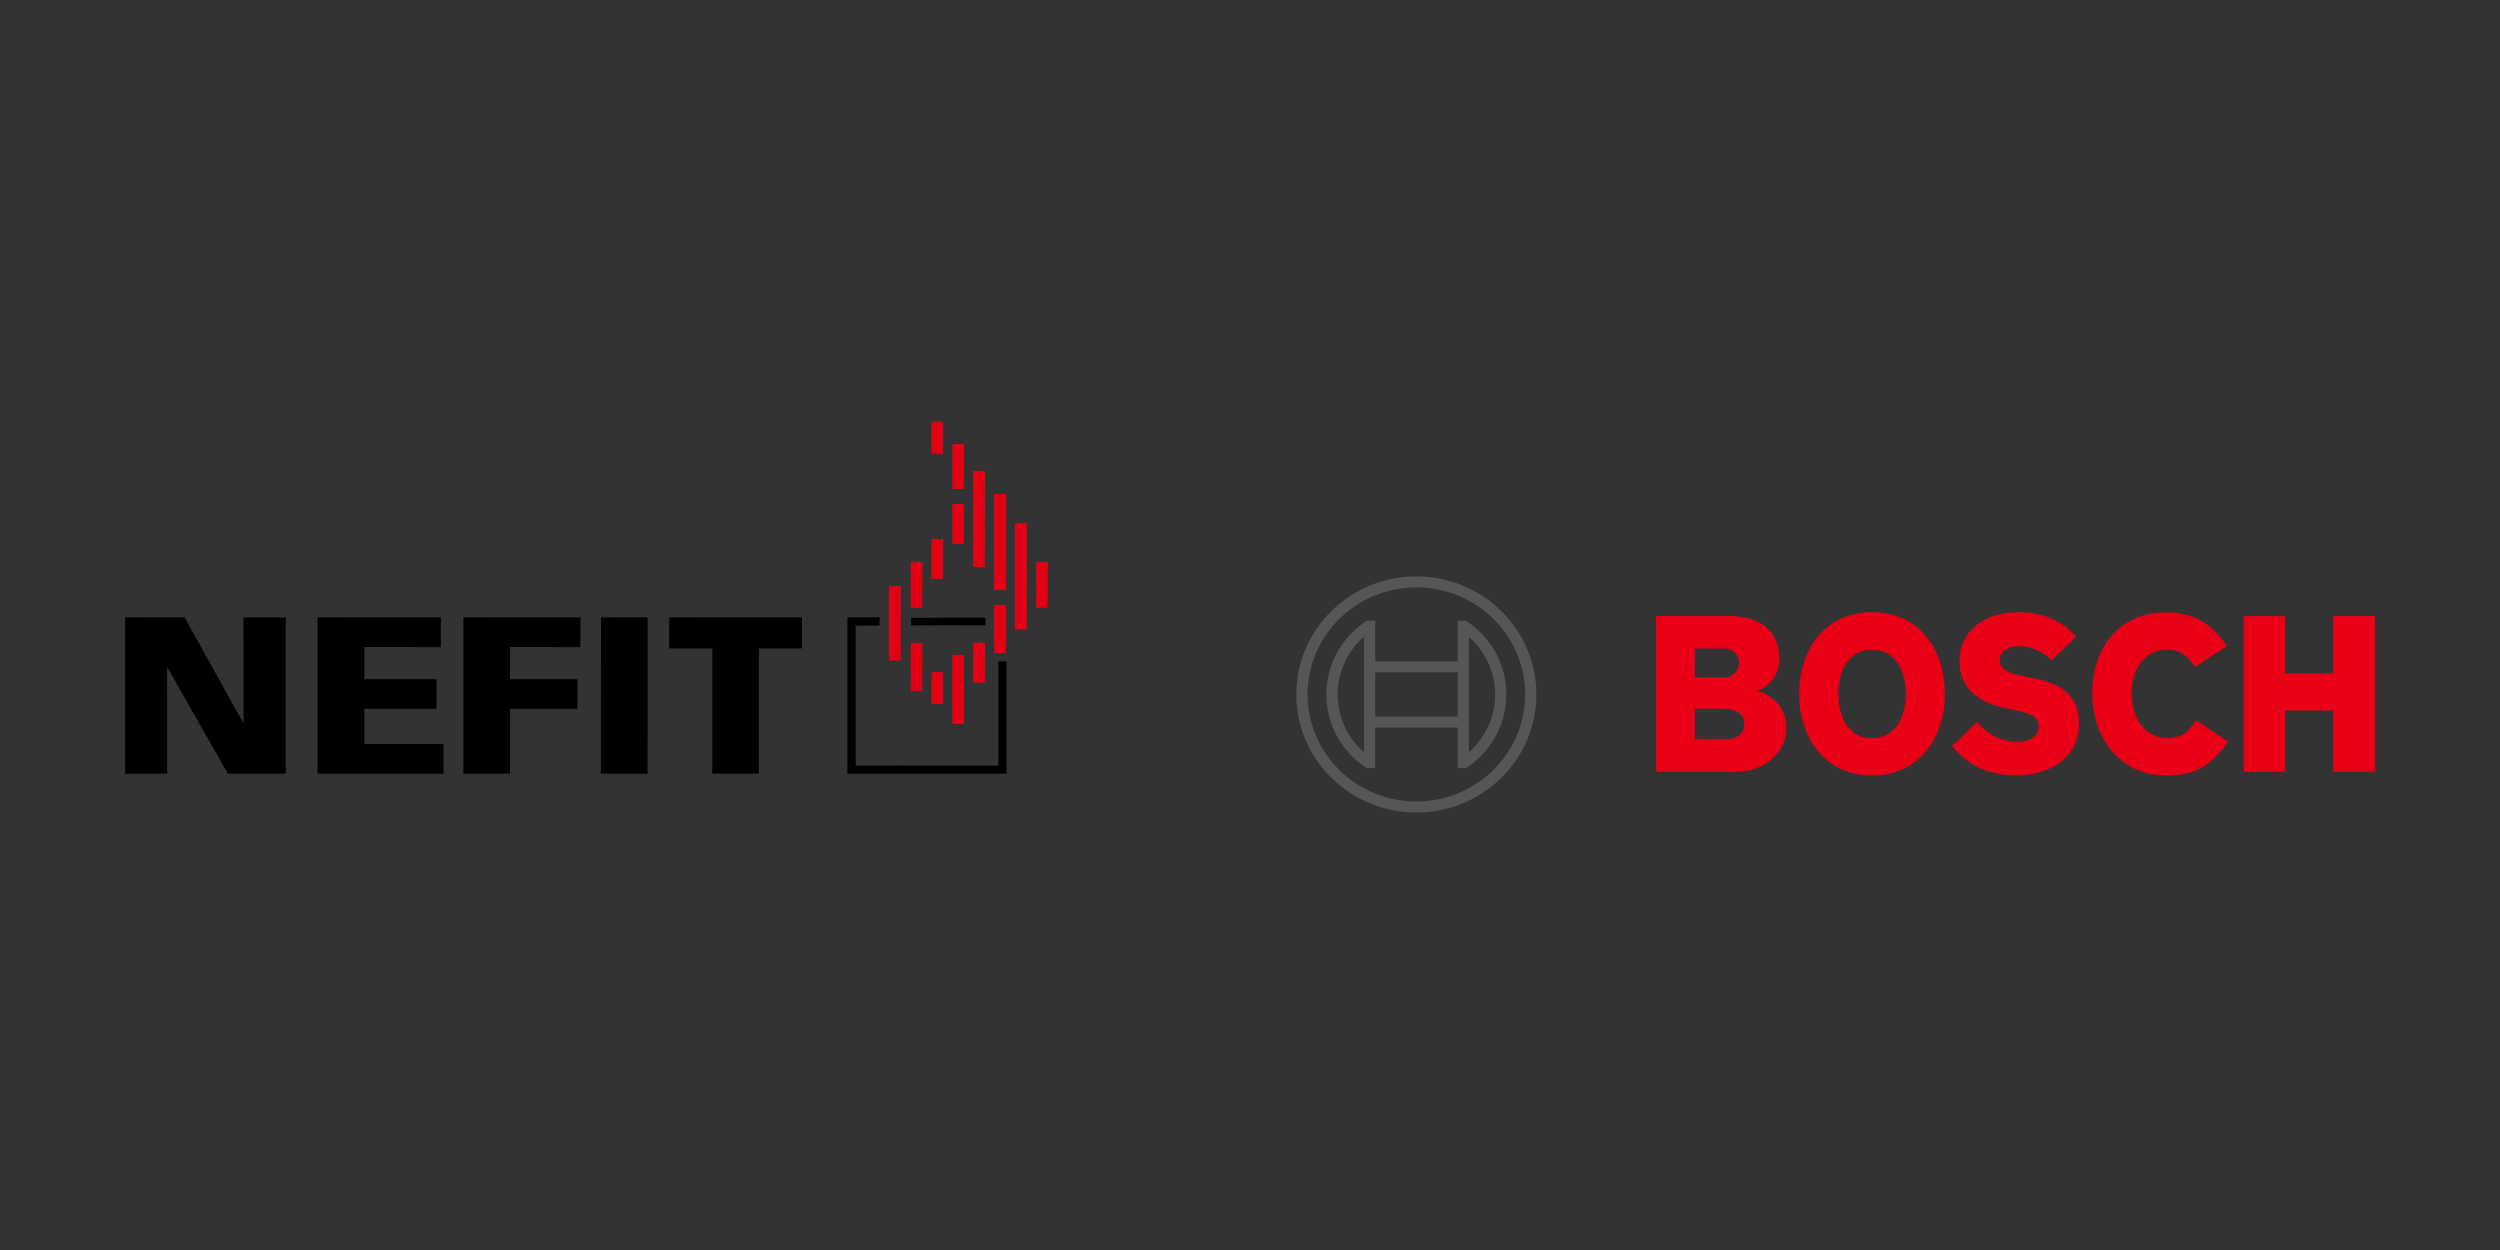 <?xml version="1.0" encoding="UTF-8"?>
<svg width="160px" height="80px" viewBox="0 0 160 80" version="1.1" xmlns="http://www.w3.org/2000/svg" xmlns:xlink="http://www.w3.org/1999/xlink">
    <rect x="0" y="0" width="160" height="80" fill="#333333" stroke="none"/>
    <title>Logo Nefit-Bosch</title>
    <g id="assets" stroke="none" stroke-width="1" fill="none" fill-rule="evenodd">
        <g id="Logo-Nefit-Bosch">
            <rect id="Rectangle" x="0" y="0" width="160" height="80"></rect>
            <g id="Nefit-Bosch-Logo" transform="translate(8, 27)">
                <g id="Logo-/-Bosch" transform="translate(74.965, 9.889)" fill-rule="nonzero">
                    <g id="bosch">
                        <path d="M29.52,7.324 C30.373,6.995 30.929,6.18 30.915,5.279 C30.915,3.439 29.593,2.541 27.769,2.541 L23.02,2.541 L23.02,12.507 L28.198,12.507 C29.786,12.507 31.36,11.402 31.36,9.725 C31.362,7.751 29.52,7.34 29.52,7.324 Z M25.513,4.616 L27.369,4.616 C27.629,4.601 27.882,4.695 28.066,4.875 C28.25,5.055 28.348,5.303 28.334,5.558 C28.328,5.814 28.217,6.056 28.025,6.229 C27.833,6.401 27.578,6.489 27.319,6.471 L25.507,6.471 L25.513,4.616 Z M27.369,10.43 L25.513,10.43 L25.513,8.472 L27.325,8.472 C28.23,8.472 28.661,8.872 28.661,9.443 C28.659,10.166 28.125,10.43 27.369,10.43 Z" id="Shape" fill="#EA0016"></path>
                        <path d="M36.842,2.291 C33.912,2.291 32.182,4.594 32.182,7.516 C32.182,10.438 33.912,12.743 36.842,12.743 C39.773,12.743 41.503,10.446 41.503,7.518 C41.503,4.59 39.801,2.291 36.842,2.291 Z M36.842,10.358 C35.403,10.358 34.69,9.092 34.69,7.518 C34.69,5.944 35.403,4.692 36.842,4.692 C38.282,4.692 39.009,5.958 39.009,7.518 C39.009,9.078 38.282,10.356 36.842,10.356 L36.842,10.358 Z" id="Shape" fill="#EA0016"></path>
                        <path d="M46.908,6.457 L46.553,6.391 C45.69,6.214 45.01,5.992 45.01,5.393 C45.01,4.73 45.664,4.466 46.24,4.466 C47.035,4.476 47.791,4.807 48.33,5.381 L49.904,3.849 C49.191,3.05 48.019,2.289 46.208,2.289 C44.066,2.291 42.441,3.467 42.441,5.427 C42.441,7.208 43.753,8.099 45.349,8.423 L45.704,8.496 C47.03,8.77 47.516,8.968 47.516,9.601 C47.518,10.186 46.969,10.586 46.153,10.586 C45.139,10.585 44.186,10.109 43.586,9.305 L41.962,10.865 C42.851,11.91 43.98,12.735 46.175,12.735 C48.076,12.735 50.093,11.674 50.093,9.481 C50.101,7.19 48.354,6.755 46.908,6.457 Z" id="Path" fill="#EA0016"></path>
                        <path d="M55.746,10.356 C54.633,10.356 53.461,9.447 53.461,7.456 C53.461,5.68 54.546,4.688 55.673,4.688 C56.564,4.688 57.094,5.099 57.513,5.806 L59.562,4.466 C58.546,2.95 57.328,2.303 55.659,2.303 C52.6,2.303 50.939,4.644 50.939,7.456 C50.939,10.414 52.779,12.741 55.63,12.741 C57.632,12.741 58.597,12.05 59.637,10.578 L57.574,9.209 C57.155,9.887 56.71,10.356 55.746,10.356 Z" id="Path" fill="#EA0016"></path>
                        <polygon id="Path" fill="#EA0016" points="66.362 2.541 66.362 6.206 63.29 6.206 63.29 2.541 60.634 2.541 60.634 12.507 63.29 12.507 63.29 8.576 66.362 8.576 66.362 12.507 69.035 12.507 69.035 2.541"></polygon>
                        <path d="M7.682,0 C3.439,0 0,3.383 0,7.556 C0,11.729 3.439,15.111 7.682,15.111 C11.925,15.111 15.364,11.729 15.364,7.556 C15.364,5.552 14.555,3.63 13.114,2.213 C11.673,0.796 9.719,0 7.682,0 Z M7.682,14.404 C3.836,14.404 0.719,11.338 0.719,7.556 C0.719,3.773 3.836,0.707 7.682,0.707 C11.528,0.707 14.645,3.773 14.645,7.556 C14.642,11.337 11.526,14.401 7.682,14.404 L7.682,14.404 Z" id="Shape" fill="#565656"></path>
                        <path d="M10.862,2.84 L10.328,2.84 L10.328,5.437 L5.048,5.437 L5.048,2.84 L4.502,2.84 C2.89,3.885 1.92,5.657 1.92,7.556 C1.92,9.454 2.89,11.226 4.502,12.271 L5.046,12.271 L5.046,9.675 L10.326,9.675 L10.326,12.271 L10.858,12.271 C12.471,11.227 13.441,9.455 13.441,7.556 C13.441,5.657 12.471,3.885 10.858,2.84 L10.862,2.84 Z M4.327,11.253 C3.256,10.314 2.643,8.969 2.643,7.558 C2.643,6.146 3.256,4.802 4.327,3.863 L4.327,11.253 Z M10.328,8.972 L5.048,8.972 L5.048,6.14 L10.328,6.14 L10.328,8.972 Z M11.049,11.243 L11.049,9.681 L11.049,9.681 L11.049,5.433 L11.049,5.433 L11.049,3.871 C12.115,4.809 12.724,6.15 12.724,7.557 C12.724,8.964 12.115,10.304 11.049,11.243 L11.049,11.243 Z" id="Shape" fill="#565656"></path>
                    </g>
                </g>
                <polygon id="Fill-1" fill="#000000" points="7.587 12.518 7.587 19.303 3.804 12.518 0.01 12.518 0.01 22.509 2.694 22.509 2.694 15.682 6.589 22.509 10.287 22.509 10.287 12.518"></polygon>
                <path d="M3.804,12.508 L0.01,12.508 L0,22.509 L2.694,22.519 L2.704,15.682 L6.581,22.514 L10.287,22.519 L10.297,12.518 L7.587,12.508 L7.577,19.303 L3.812,12.513 L3.804,12.508 Z M7.597,12.518 L10.287,12.528 L10.277,22.509 L6.589,22.5 L2.703,15.677 L2.684,22.509 L0.01,22.5 L0.02,12.518 L3.798,12.528 L7.578,19.308 L7.597,12.518 Z" id="Stroke-2" fill="#000000" fill-rule="nonzero"></path>
                <polygon id="Fill-4" fill="#000000" points="12.333 12.518 12.333 22.509 20.385 22.509 20.385 20.62 15.311 20.62 15.311 18.359 19.937 18.359 19.937 16.469 15.311 16.469 15.311 14.408 20.209 14.408 20.209 12.518"></polygon>
                <path d="M20.209,12.508 L12.333,12.508 L12.323,22.509 L20.385,22.519 L20.395,20.62 L15.311,20.61 L15.321,18.359 L19.937,18.368 L19.947,16.469 L15.311,16.459 L15.321,14.408 L20.209,14.418 L20.219,12.518 L20.209,12.508 Z M12.343,12.518 L20.199,12.528 L20.199,14.408 L15.311,14.398 L15.301,16.469 L19.937,16.479 L19.927,18.359 L15.311,18.349 L15.301,20.62 L20.385,20.63 L20.376,22.509 L12.333,22.5 L12.343,12.518 Z" id="Stroke-5" fill="#000000" fill-rule="nonzero"></path>
                <polygon id="Fill-7" fill="#000000" points="21.662 12.518 21.662 22.509 24.639 22.509 24.639 18.359 28.946 18.359 28.946 16.469 24.639 16.469 24.639 14.408 29.138 14.408 29.138 12.518"></polygon>
                <path d="M29.138,12.508 L21.662,12.508 L21.652,22.509 L24.639,22.519 L24.649,18.359 L28.946,18.368 L28.956,16.469 L24.639,16.459 L24.649,14.408 L29.138,14.418 L29.147,12.518 L29.138,12.508 Z M21.672,12.518 L29.127,12.528 L29.128,14.408 L24.639,14.398 L24.629,16.469 L28.946,16.479 L28.936,18.359 L24.639,18.349 L24.629,22.509 L21.662,22.5 L21.672,12.518 Z" id="Stroke-8" fill="#000000" fill-rule="nonzero"></path>
                <polygon id="Fill-10" fill="#000000" points="30.465 22.509 33.442 22.509 33.442 12.518 30.465 12.518"></polygon>
                <path d="M33.443,12.508 L30.465,12.508 L30.455,22.509 L33.443,22.519 L33.452,12.518 L33.443,12.508 Z M30.475,12.518 L33.432,12.528 L33.433,22.509 L30.465,22.5 L30.475,12.518 Z" id="Stroke-11" fill="#000000" fill-rule="nonzero"></path>
                <polygon id="Fill-13" fill="#000000" points="34.834 12.518 34.834 14.493 37.588 14.493 37.588 22.509 40.565 22.509 40.565 14.493 43.319 14.493 43.319 12.518"></polygon>
                <path d="M43.319,12.508 L34.834,12.508 L34.825,14.493 L37.588,14.503 L37.578,22.509 L40.565,22.519 L40.575,14.493 L43.319,14.503 L43.329,12.518 L43.319,12.508 Z M34.844,12.518 L43.309,12.528 L43.309,14.493 L40.565,14.484 L40.555,22.509 L37.588,22.5 L37.598,14.493 L34.834,14.484 L34.844,12.518 Z" id="Stroke-14" fill="#000000" fill-rule="nonzero"></path>
                <path d="M50.32,12.524 L50.32,13.021 L55.076,13.018 L55.073,12.521 C55.073,12.521 50.326,12.524 50.32,12.524" id="Fill-16" fill="#000000" fill-rule="nonzero"></path>
                <path d="M55.083,12.521 L55.073,12.511 L50.32,12.514 L50.31,13.03 L55.076,13.036 L55.083,12.521 Z M55.063,12.531 L55.066,13.026 L50.32,13.02 L50.329,12.534 L55.063,12.531 Z" id="Stroke-18" fill="#FFFFFF" fill-rule="nonzero"></path>
                <path d="M46.25,12.524 L46.25,22.512 L56.405,22.509 L56.402,15.339 L55.897,15.343 L55.9,22.013 L46.755,22.016 L46.752,13.021 L48.277,13.018 L48.274,12.521 C48.274,12.521 46.256,12.524 46.25,12.524" id="Fill-20" fill="#000000" fill-rule="nonzero"></path>
                <path d="M48.284,12.521 L48.274,12.511 L46.25,12.514 L46.24,22.512 L56.405,22.519 L56.412,15.339 L55.897,15.333 L55.891,22.013 L46.755,22.007 L46.762,13.021 L48.277,13.027 L48.284,12.521 Z M48.264,12.531 L48.267,13.018 L46.752,13.011 L46.745,22.016 L55.9,22.023 L55.907,15.343 L56.402,15.349 L56.396,22.509 L46.25,22.503 L46.26,12.533 L48.264,12.531 Z" id="Stroke-22" fill="#1A181B" fill-rule="nonzero"></path>
                <path d="M46.253,12.527 L48.271,12.527 L48.271,13.015 L46.755,13.015 L46.748,13.015 L46.748,13.021 L46.748,22.013 L46.748,22.019 L46.755,22.019 L55.897,22.019 L55.904,22.019 L55.904,22.013 L55.904,15.346 L56.399,15.346 L56.399,22.507 L46.253,22.507 L46.253,12.527 Z M48.277,12.521 L46.247,12.521 L46.247,22.513 L56.405,22.513 L56.405,15.34 L55.897,15.34 L55.897,22.013 L46.755,22.013 L46.755,13.021 L48.277,13.021 L48.277,13.015 L48.277,12.521 Z M50.323,13.015 L55.069,13.015 L55.069,12.527 L50.323,12.527 L50.323,13.015 Z M55.076,12.521 L50.316,12.521 L50.316,13.021 L55.076,13.021 L55.076,13.015 L55.076,12.521 Z" id="Fill-24" fill="#000000" fill-rule="nonzero"></path>
                <path d="M48.277,12.512 L48.287,12.521 L48.277,13.031 L46.765,13.021 L46.755,22.003 L55.887,22.013 L55.897,15.33 L56.415,15.34 L56.405,22.522 L46.237,22.513 L46.247,12.512 L48.277,12.512 Z M46.263,12.527 L46.253,22.497 L56.389,22.507 L56.399,15.355 L55.913,15.346 L55.904,22.029 L46.738,22.019 L46.748,13.005 L48.261,13.015 L48.261,12.537 L46.263,12.527 Z M55.076,12.512 L55.086,12.521 L55.076,13.031 L50.306,13.021 L50.316,12.512 L55.076,12.512 Z M50.333,12.527 L50.323,13.005 L55.06,13.015 L55.059,12.537 L50.333,12.527 Z" id="Stroke-26" fill="#000000" fill-rule="nonzero"></path>
                <path d="M56.978,6.519 L56.978,13.26 L57.684,13.257 L57.682,6.516 C57.682,6.516 56.984,6.519 56.978,6.519" id="Fill-28" fill="#E20015" fill-rule="nonzero"></path>
                <path d="M57.691,6.516 L57.682,6.506 L56.978,6.51 L56.969,13.26 L57.684,13.266 L57.691,6.516 Z M57.675,13.257 L56.978,13.251 L56.989,6.527 L56.996,6.528 L57.672,6.525 L57.675,13.257 Z" id="Stroke-30" fill="#E20015" fill-rule="nonzero"></path>
                <path d="M56.981,13.254 L57.678,13.254 L57.678,6.522 L56.981,6.522 L56.981,13.254 Z M57.684,6.516 L56.975,6.516 L56.975,13.26 L57.684,13.26 L57.684,13.254 L57.684,6.516 Z" id="Fill-32" fill="#E20015" fill-rule="nonzero"></path>
                <path d="M57.684,6.506 L57.694,6.516 L57.684,13.269 L56.966,13.26 L56.975,6.506 L57.684,6.506 Z M56.991,6.522 L56.981,13.244 L57.669,13.254 L57.669,6.531 L56.991,6.522 Z" id="Stroke-34" fill="#FF0010" fill-rule="nonzero"></path>
                <path d="M58.313,8.997 L58.313,11.867 L59.019,11.864 L59.016,8.994 C59.016,8.994 58.319,8.997 58.313,8.997" id="Fill-35" fill="#E20015" fill-rule="nonzero"></path>
                <path d="M59.026,8.994 L59.016,8.985 L58.313,8.988 L58.304,11.867 L59.019,11.873 L59.026,8.994 Z M59.01,11.864 L58.313,11.857 L58.323,9.005 L58.33,9.006 L59.006,9.003 L59.01,11.864 Z" id="Stroke-36" fill="#FF0010" fill-rule="nonzero"></path>
                <path d="M58.316,11.861 L59.013,11.861 L59.013,9 L58.316,9 L58.316,11.861 Z M59.019,8.994 L58.31,8.994 L58.31,11.867 L59.019,11.867 L59.019,11.861 L59.019,8.994 Z" id="Fill-37" fill="#E20015" fill-rule="nonzero"></path>
                <path d="M59.019,8.985 L59.028,8.994 L59.019,11.876 L58.301,11.867 L58.31,8.985 L59.019,8.985 Z M58.326,9 L58.316,11.851 L59.003,11.861 L59.003,9.01 L58.326,9 Z" id="Stroke-38" fill="#FF0010" fill-rule="nonzero"></path>
                <path d="M50.305,9.011 L50.305,11.881 L51.011,11.877 L51.008,9.008 C51.008,9.008 50.311,9.011 50.305,9.011" id="Fill-39" fill="#E20015" fill-rule="nonzero"></path>
                <path d="M51.017,9.008 L51.008,8.999 L50.305,9.002 L50.295,11.881 L51.011,11.886 L51.017,9.008 Z M50.314,9.011 L50.337,9.02 L50.998,9.017 L51.001,11.877 L50.305,11.871 L50.314,9.011 Z" id="Stroke-40" fill="#FF0010" fill-rule="nonzero"></path>
                <path d="M50.308,11.875 L51.005,11.875 L51.005,9.014 L50.308,9.014 L50.308,11.875 Z M51.011,9.008 L50.302,9.008 L50.302,11.881 L51.011,11.881 L51.011,11.875 L51.011,9.008 Z" id="Fill-41" fill="#E20015" fill-rule="nonzero"></path>
                <path d="M51.011,8.999 L51.02,9.008 L51.011,11.89 L50.293,11.881 L50.302,8.999 L51.011,8.999 Z M50.317,9.014 L50.308,11.865 L50.995,11.875 L50.995,9.023 L50.317,9.014 Z" id="Stroke-42" fill="#FF0010" fill-rule="nonzero"></path>
                <path d="M50.305,14.176 L50.305,17.22 L51.011,17.217 L51.008,14.173 C51.008,14.173 50.311,14.176 50.305,14.176" id="Fill-43" fill="#E20015" fill-rule="nonzero"></path>
                <path d="M51.017,14.173 L51.008,14.164 L50.305,14.167 L50.295,17.22 L51.011,17.226 L51.017,14.173 Z M51.001,17.217 L50.305,17.211 L50.315,14.184 L50.322,14.185 L50.998,14.182 L51.001,17.217 Z" id="Stroke-44" fill="#FF0010" fill-rule="nonzero"></path>
                <path d="M50.308,17.214 L51.005,17.214 L51.005,14.179 L50.308,14.179 L50.308,17.214 Z M51.011,14.173 L50.302,14.173 L50.302,17.22 L51.011,17.22 L51.011,17.214 L51.011,14.173 Z" id="Fill-45" fill="#E20015" fill-rule="nonzero"></path>
                <path d="M51.011,14.164 L51.02,14.173 L51.011,17.23 L50.293,17.22 L50.302,14.164 L51.011,14.164 Z M50.317,14.179 L50.308,17.205 L50.995,17.214 L50.995,14.188 L50.317,14.179 Z" id="Stroke-46" fill="#FF0010" fill-rule="nonzero"></path>
                <path d="M52.976,1.422 L52.976,4.291 L53.68,4.289 L53.677,1.419 C53.677,1.419 52.982,1.422 52.976,1.422" id="Fill-47" fill="#E20015" fill-rule="nonzero"></path>
                <path d="M53.687,1.419 L53.677,1.409 L52.976,1.413 L52.966,4.291 L53.68,4.298 L53.687,1.419 Z M52.985,1.422 L53.008,1.431 L53.668,1.428 L53.671,4.289 L52.976,4.282 L52.985,1.422 Z" id="Stroke-48" fill="#FF0010" fill-rule="nonzero"></path>
                <path d="M52.979,4.285 L53.674,4.285 L53.674,1.425 L52.979,1.425 L52.979,4.285 Z M53.68,1.419 L52.973,1.419 L52.973,4.291 L53.68,4.291 L53.68,4.285 L53.68,1.419 Z" id="Fill-49" fill="#E20015" fill-rule="nonzero"></path>
                <path d="M53.68,1.41 L53.69,1.419 L53.68,4.301 L52.963,4.291 L52.973,1.41 L53.68,1.41 Z M52.988,1.425 L52.979,4.276 L53.665,4.285 L53.665,1.434 L52.988,1.425 Z" id="Stroke-50" fill="#FF0010" fill-rule="nonzero"></path>
                <path d="M52.976,5.294 L52.976,7.789 L53.68,7.786 L53.677,5.291 C53.677,5.291 52.982,5.294 52.976,5.294" id="Fill-51" fill="#E20015" fill-rule="nonzero"></path>
                <path d="M53.687,5.291 L53.677,5.282 L52.976,5.285 L52.966,7.789 L53.68,7.795 L53.687,5.291 Z M52.976,7.78 L52.985,5.294 L53.041,5.301 L53.128,5.303 L53.668,5.3 L53.671,7.786 L52.976,7.78 Z" id="Stroke-52" fill="#FF0010" fill-rule="nonzero"></path>
                <path d="M52.979,7.783 L53.674,7.783 L53.674,5.298 L52.979,5.298 L52.979,7.783 Z M53.68,5.291 L52.973,5.291 L52.973,7.789 L53.68,7.789 L53.68,7.783 L53.68,5.291 Z" id="Fill-53" fill="#E20015" fill-rule="nonzero"></path>
                <path d="M53.68,5.282 L53.69,5.291 L53.68,7.798 L52.963,7.789 L52.973,5.282 L53.68,5.282 Z M52.988,5.298 L52.979,7.773 L53.665,7.783 L53.665,5.306 L52.988,5.298 Z" id="Stroke-54" fill="#FF0010" fill-rule="nonzero"></path>
                <path d="M52.975,14.969 L52.975,19.337 L53.679,19.334 L53.676,14.965 C53.676,14.965 52.98,14.969 52.975,14.969" id="Fill-55" fill="#E20015" fill-rule="nonzero"></path>
                <path d="M53.685,14.965 L53.676,14.956 L52.974,14.959 L52.965,19.337 L53.679,19.343 L53.685,14.965 Z M52.984,14.969 L53.041,14.978 L53.666,14.975 L53.669,19.334 L52.974,19.328 L52.984,14.969 Z" id="Stroke-56" fill="#FF0010" fill-rule="nonzero"></path>
                <path d="M52.977,19.331 L53.673,19.331 L53.673,14.972 L52.977,14.972 L52.977,19.331 Z M53.679,14.966 L52.972,14.966 L52.972,19.337 L53.679,19.337 L53.679,19.331 L53.679,14.966 Z" id="Fill-57" fill="#E20015" fill-rule="nonzero"></path>
                <path d="M53.679,14.956 L53.688,14.966 L53.679,19.346 L52.962,19.337 L52.972,14.956 L53.679,14.956 Z M52.987,14.972 L52.977,19.322 L53.664,19.331 L53.663,14.981 L52.987,14.972 Z" id="Stroke-58" fill="#FF0010" fill-rule="nonzero"></path>
                <path d="M51.64,0.013 L51.64,2.007 L52.346,2.005 L52.342,0.009 C52.342,0.009 51.645,0.013 51.64,0.013" id="Fill-59" fill="#E20015" fill-rule="nonzero"></path>
                <path d="M52.352,0.009 L52.342,0 L51.64,0.003 L51.631,2.007 L52.346,2.014 L52.352,0.009 Z M51.649,0.013 L51.672,0.022 L52.332,0.018 L52.336,2.005 L51.64,1.998 L51.649,0.013 Z" id="Stroke-60" fill="#FF0010" fill-rule="nonzero"></path>
                <path d="M51.643,2.001 L52.34,2.001 L52.34,0.015 L51.643,0.015 L51.643,2.001 Z M52.346,0.01 L51.637,0.01 L51.637,2.007 L52.346,2.007 L52.346,2.002 L52.346,0.01 Z" id="Fill-61" fill="#E20015" fill-rule="nonzero"></path>
                <path d="M52.346,0 L52.355,0.01 L52.346,2.017 L51.627,2.007 L51.637,0 L52.346,0 Z M51.652,0.015 L51.643,1.992 L52.33,2.001 L52.33,0.024 L51.652,0.015 Z" id="Stroke-62" fill="#FF0010" fill-rule="nonzero"></path>
                <path d="M51.64,7.537 L51.64,10.032 L52.346,10.028 L52.342,7.533 C52.342,7.533 51.645,7.537 51.64,7.537" id="Fill-63" fill="#E20015" fill-rule="nonzero"></path>
                <path d="M52.352,7.533 L52.342,7.524 L51.64,7.528 L51.631,10.032 L52.346,10.038 L52.352,7.533 Z M52.332,7.543 L52.336,10.028 L51.64,10.022 L51.649,7.546 L52.332,7.543 Z" id="Stroke-64" fill="#FF0010" fill-rule="nonzero"></path>
                <path d="M51.643,10.026 L52.34,10.026 L52.34,7.54 L51.643,7.54 L51.643,10.026 Z M52.346,7.534 L51.637,7.534 L51.637,10.032 L52.346,10.032 L52.346,10.026 L52.346,7.534 Z" id="Fill-65" fill="#E20015" fill-rule="nonzero"></path>
                <path d="M52.346,7.524 L52.355,7.534 L52.346,10.041 L51.627,10.032 L51.637,7.524 L52.346,7.524 Z M51.652,7.54 L51.643,10.016 L52.33,10.026 L52.33,7.549 L51.652,7.54 Z" id="Stroke-66" fill="#FF0010" fill-rule="nonzero"></path>
                <path d="M51.64,16.048 L51.64,18.043 L52.346,18.04 L52.342,16.045 C52.342,16.045 51.645,16.048 51.64,16.048" id="Fill-67" fill="#E20015" fill-rule="nonzero"></path>
                <path d="M52.352,16.045 L52.342,16.036 L51.64,16.039 L51.631,18.043 L52.346,18.05 L52.352,16.045 Z M51.649,16.048 L51.672,16.057 L52.332,16.054 L52.336,18.04 L51.64,18.034 L51.649,16.048 Z" id="Stroke-68" fill="#FF0010" fill-rule="nonzero"></path>
                <path d="M51.643,18.037 L52.34,18.037 L52.34,16.051 L51.643,16.051 L51.643,18.037 Z M52.346,16.045 L51.637,16.045 L51.637,18.043 L52.346,18.043 L52.346,18.037 L52.346,16.045 Z" id="Fill-69" fill="#E20015" fill-rule="nonzero"></path>
                <path d="M52.346,16.036 L52.355,16.045 L52.346,18.052 L51.627,18.043 L51.637,16.036 L52.346,16.036 Z M51.652,16.051 L51.643,18.028 L52.33,18.037 L52.33,16.061 L51.652,16.051 Z" id="Stroke-70" fill="#FF0010" fill-rule="nonzero"></path>
                <path d="M54.309,3.17 L54.309,9.287 L55.015,9.283 L55.012,3.166 C55.012,3.166 54.315,3.17 54.309,3.17" id="Fill-71" fill="#E20015" fill-rule="nonzero"></path>
                <path d="M55.021,3.166 L55.012,3.157 L54.309,3.161 L54.3,9.287 L55.015,9.293 L55.021,3.166 Z M55.002,3.176 L55.005,9.283 L54.309,9.277 L54.319,3.179 L55.002,3.176 Z" id="Stroke-72" fill="#FF0010" fill-rule="nonzero"></path>
                <path d="M54.312,9.281 L55.009,9.281 L55.009,3.173 L54.312,3.173 L54.312,9.281 Z M55.015,3.167 L54.306,3.167 L54.306,9.287 L55.015,9.287 L55.015,9.28 L55.015,3.167 Z" id="Fill-73" fill="#E20015" fill-rule="nonzero"></path>
                <path d="M55.015,3.157 L55.024,3.167 L55.015,9.296 L54.297,9.287 L54.306,3.157 L55.015,3.157 Z M54.321,3.173 L54.312,9.271 L55,9.281 L54.999,3.182 L54.321,3.173 Z" id="Stroke-74" fill="#FF0003" fill-rule="nonzero"></path>
                <path d="M54.309,14.159 L54.309,16.654 L55.015,16.651 L55.012,14.156 C55.012,14.156 54.315,14.159 54.309,14.159" id="Fill-75" fill="#E20015" fill-rule="nonzero"></path>
                <path d="M55.021,14.156 L55.012,14.147 L54.309,14.149 L54.3,16.654 L55.015,16.66 L55.021,14.156 Z M54.319,14.159 L54.341,14.168 L55.002,14.165 L55.005,16.651 L54.309,16.644 L54.319,14.159 Z" id="Stroke-76" fill="#FF0010" fill-rule="nonzero"></path>
                <path d="M54.312,16.648 L55.009,16.648 L55.009,14.162 L54.312,14.162 L54.312,16.648 Z M55.015,14.156 L54.306,14.156 L54.306,16.654 L55.015,16.654 L55.015,16.648 L55.015,14.156 Z" id="Fill-77" fill="#E20015" fill-rule="nonzero"></path>
                <path d="M55.015,14.147 L55.024,14.156 L55.015,16.663 L54.297,16.654 L54.306,14.147 L55.015,14.147 Z M54.321,14.162 L54.312,16.638 L55,16.648 L54.999,14.171 L54.321,14.162 Z" id="Stroke-78" fill="#FF0010" fill-rule="nonzero"></path>
                <path d="M48.922,10.516 L48.922,15.259 L49.628,15.256 L49.625,10.513 C49.625,10.513 48.928,10.516 48.922,10.516" id="Fill-79" fill="#E20015" fill-rule="nonzero"></path>
                <path d="M49.635,10.513 L49.625,10.503 L48.922,10.507 L48.913,15.259 L49.628,15.265 L49.635,10.513 Z M48.922,15.25 L48.932,10.516 L49.14,10.523 L49.616,10.522 L49.619,15.256 L48.922,15.25 Z" id="Stroke-80" fill="#FF0010" fill-rule="nonzero"></path>
                <path d="M48.925,15.252 L49.623,15.252 L49.623,10.519 L48.925,10.519 L48.925,15.252 Z M49.628,10.513 L48.919,10.513 L48.919,15.259 L49.628,15.259 L49.628,15.252 L49.628,10.513 Z" id="Fill-81" fill="#E20015" fill-rule="nonzero"></path>
                <path d="M49.628,10.503 L49.638,10.513 L49.628,15.268 L48.91,15.259 L48.919,10.503 L49.628,10.503 Z M48.935,10.519 L48.925,15.243 L49.613,15.252 L49.613,10.528 L48.935,10.519 Z" id="Stroke-82" fill="#FF0010" fill-rule="nonzero"></path>
                <path d="M55.644,4.63 L55.644,10.747 L56.35,10.744 L56.347,4.627 C56.347,4.627 55.65,4.63 55.644,4.63" id="Fill-83" fill="#E20015" fill-rule="nonzero"></path>
                <path d="M56.356,4.627 L56.347,4.618 L55.644,4.621 L55.634,10.747 L56.35,10.753 L56.356,4.627 Z M55.644,10.737 L55.653,4.637 L55.654,4.638 L55.661,4.639 L56.337,4.637 L56.34,10.744 L55.644,10.737 Z" id="Stroke-84" fill="#FF0010" fill-rule="nonzero"></path>
                <path d="M55.647,10.741 L56.344,10.741 L56.344,4.633 L55.647,4.633 L55.647,10.741 Z M56.349,4.627 L55.641,4.627 L55.641,10.747 L56.349,10.747 L56.349,10.741 L56.349,4.627 Z" id="Fill-85" fill="#E20015" fill-rule="nonzero"></path>
                <path d="M56.349,4.618 L56.359,4.627 L56.349,10.756 L55.631,10.747 L55.641,4.618 L56.349,4.618 Z M55.656,4.633 L55.647,10.732 L56.334,10.741 L56.334,4.643 L55.656,4.633 Z" id="Stroke-86" fill="#FF0010" fill-rule="nonzero"></path>
                <path d="M55.644,11.748 L55.644,14.792 L56.35,14.789 L56.347,11.744 C56.347,11.744 55.65,11.748 55.644,11.748" id="Fill-87" fill="#E20015" fill-rule="nonzero"></path>
                <path d="M56.356,11.744 L56.347,11.735 L55.644,11.738 L55.634,14.792 L56.35,14.798 L56.356,11.744 Z M55.644,14.783 L55.653,11.748 L55.676,11.757 L56.337,11.753 L56.34,14.789 L55.644,14.783 Z" id="Stroke-88" fill="#FF0010" fill-rule="nonzero"></path>
                <path d="M55.647,14.786 L56.344,14.786 L56.344,11.75 L55.647,11.75 L55.647,14.786 Z M56.349,11.745 L55.641,11.745 L55.641,14.792 L56.349,14.792 L56.349,14.786 L56.349,11.745 Z" id="Fill-89" fill="#E20015" fill-rule="nonzero"></path>
                <path d="M56.349,11.735 L56.359,11.745 L56.349,14.801 L55.631,14.792 L55.641,11.735 L56.349,11.735 Z M55.656,11.75 L55.647,14.776 L56.334,14.786 L56.334,11.759 L55.656,11.75 Z" id="Stroke-90" fill="#FF0010" fill-rule="nonzero"></path>
            </g>
        </g>
    </g>
</svg>